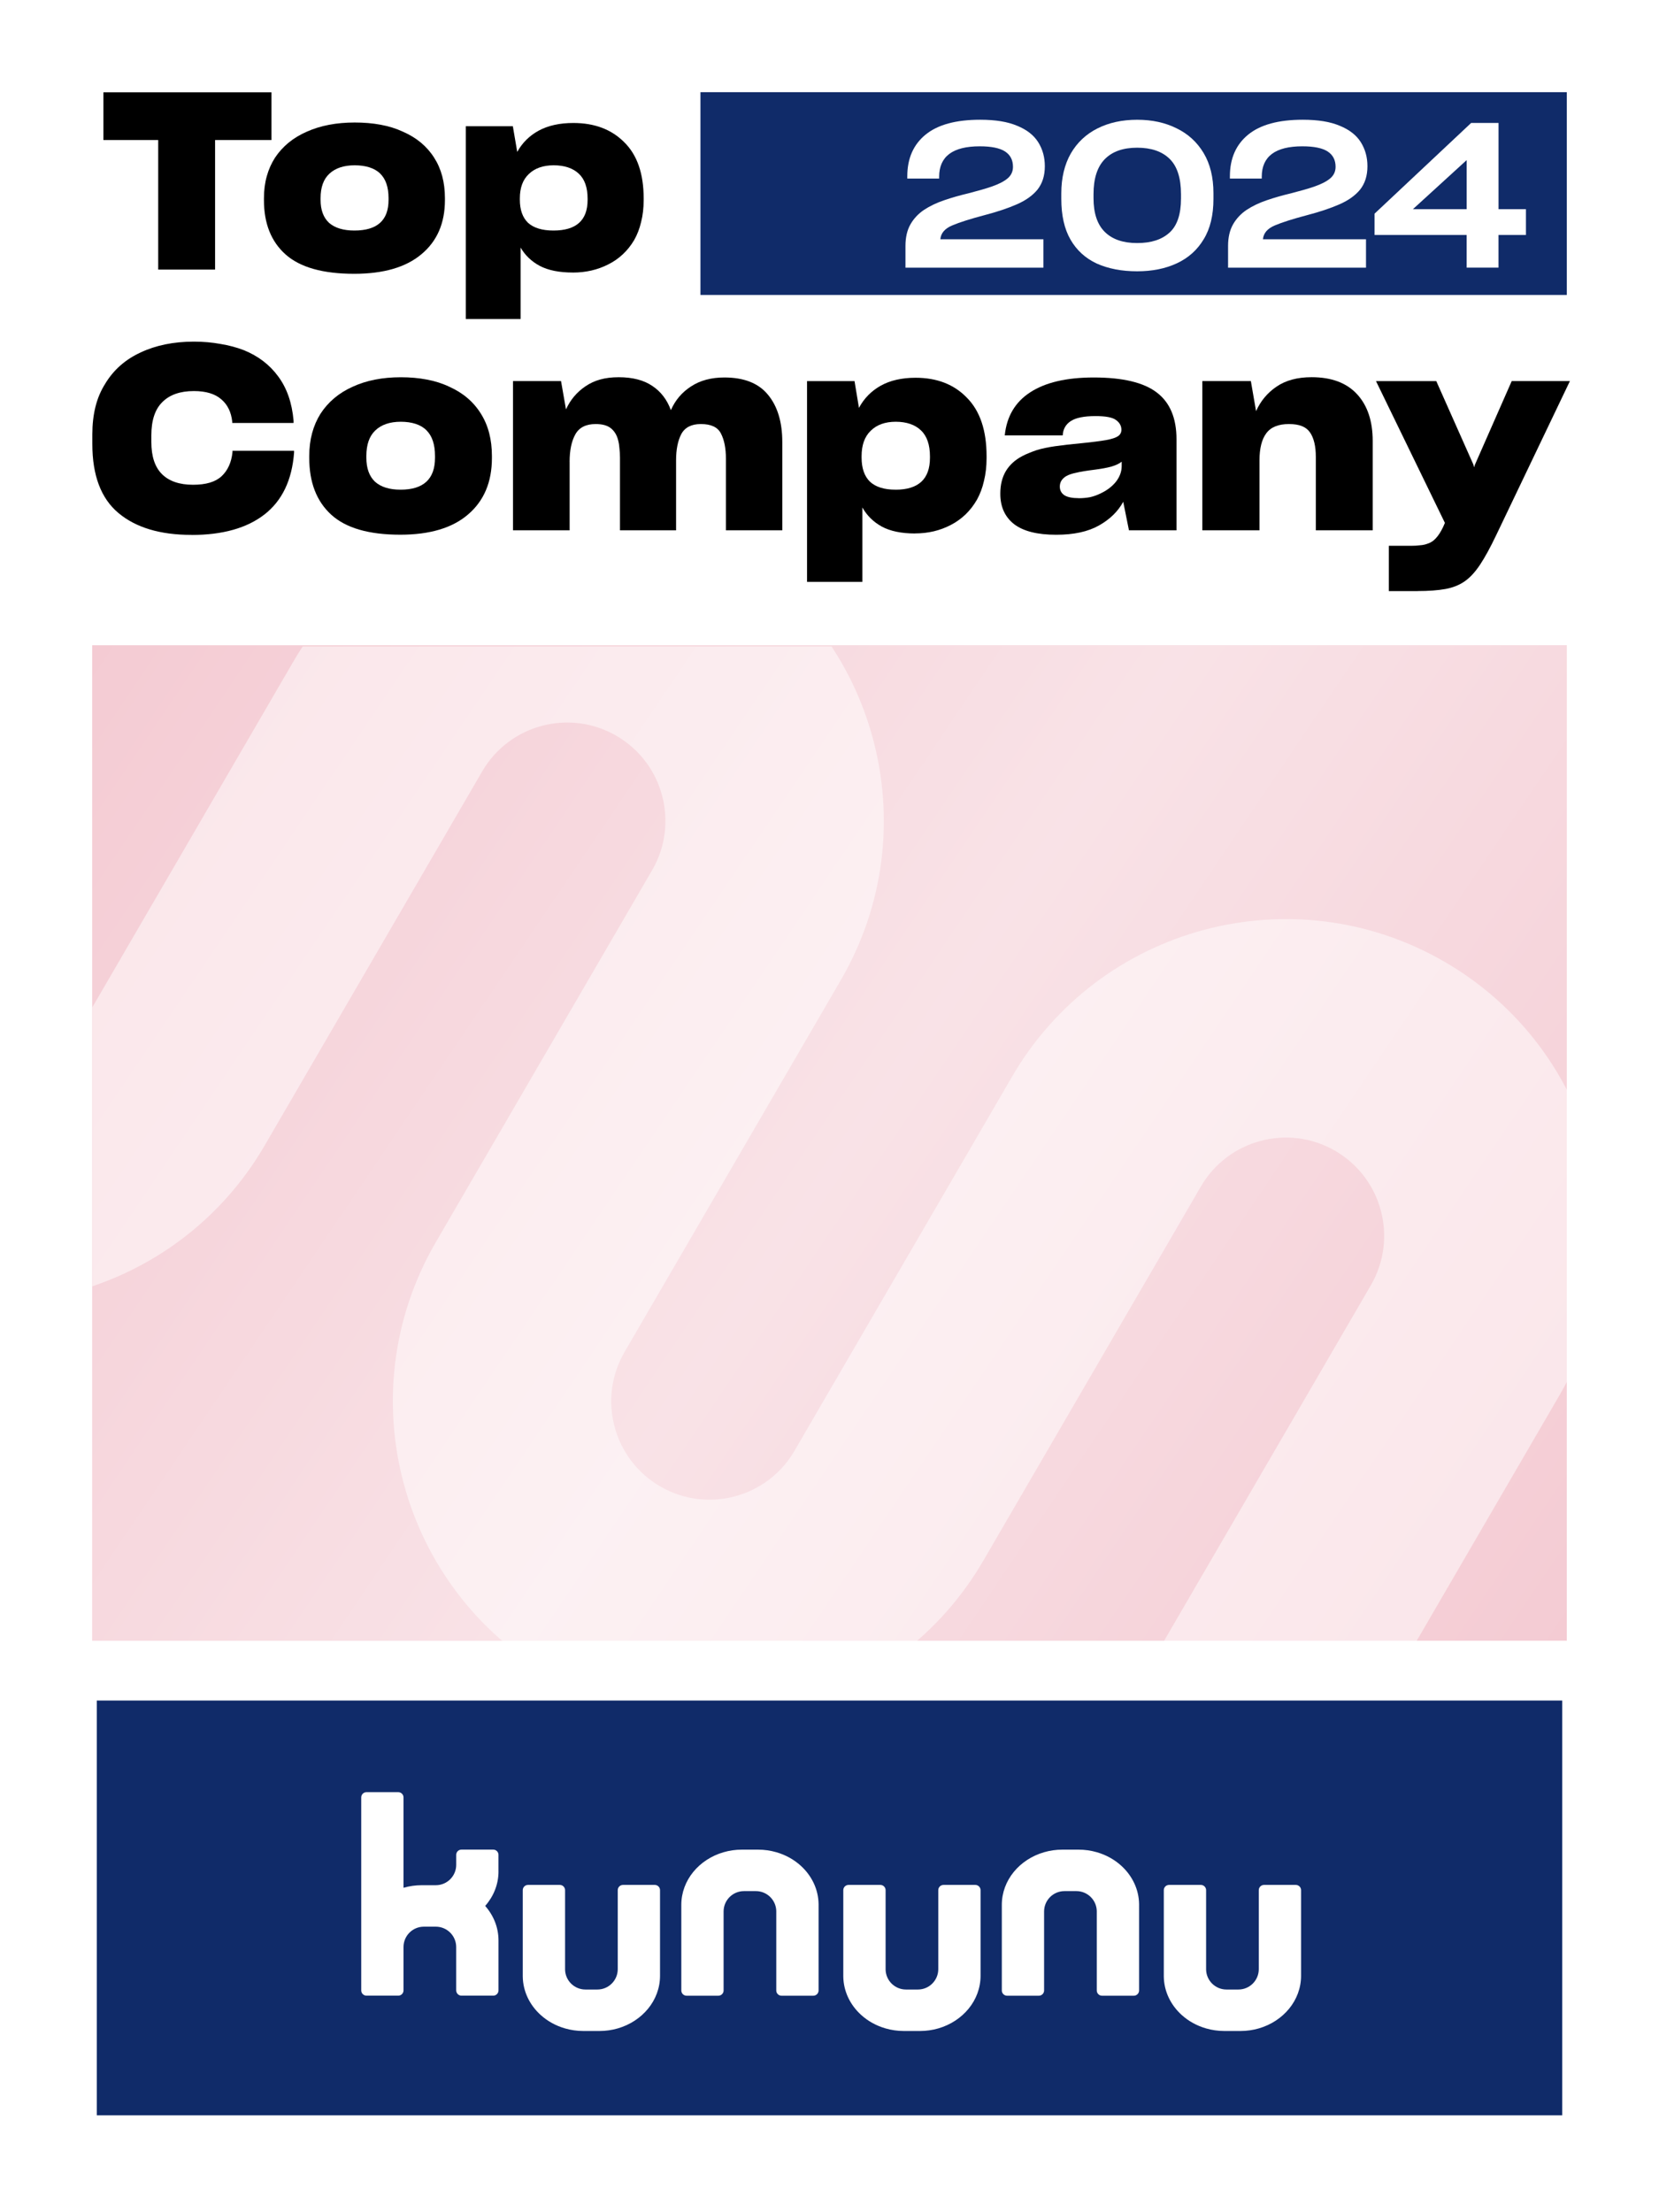 <?xml version="1.0" encoding="UTF-8" standalone="no"?> <svg xmlns:inkscape="http://www.inkscape.org/namespaces/inkscape" xmlns:sodipodi="http://sodipodi.sourceforge.net/DTD/sodipodi-0.dtd" xmlns="http://www.w3.org/2000/svg" xmlns:svg="http://www.w3.org/2000/svg" id="ohne_Rahmen" viewBox="0 0 90 120" version="1.1" sodipodi:docname="kununu_TopCompany-Siegel_2024_RGB.svg" width="90" height="120"><defs id="defs2037"><style id="style2025">.cls-1{fill:none;}.cls-2{fill:url(#linear-gradient);}.cls-3{clip-path:url(#clippath);}.cls-4{fill:#f4cbd3;}.cls-5,.cls-6{fill:#fff;}.cls-7{fill:#102b69;}.cls-6{opacity:.5;}</style><clipPath id="clippath"><path class="cls-1" d="M 456.21,746.09 C 402.15,714.88 383.63,645.75 414.84,591.69 v 0 l 0.06,-0.11 77.36,-133.02 c 9.67,-16.78 3.91,-38.23 -12.87,-47.91 -16.78,-9.67 -38.23,-3.91 -47.91,12.87 v 0 l -0.06,0.11 -77.37,133.04 C 322.82,610.72 253.69,629.22 199.64,597.99 145.59,566.76 127.09,497.63 158.32,443.58 l 0.06,-0.11 77.36,-133.02 c 9.67,-16.78 3.91,-38.23 -12.88,-47.91 -16.78,-9.67 -38.23,-3.91 -47.91,12.88 v 0 l -0.06,0.11 -77.37,133.04 c -31.26,54.03 -100.4,72.5 -154.43,41.24 -25.91,-14.99 -44.81,-39.64 -52.57,-68.55 -7.85,-28.95 -3.79,-59.84 11.27,-85.78 l 60.9,-105.49 c 10.54,-18.26 33.7,-25.25 52.3,-15.33 19.55,10.42 26.43,34.87 15.44,53.89 L -30.5,334.08 c -9.49,16.43 -4.52,37.63 11.58,47.66 16.92,10.55 39.07,4.91 48.96,-12.21 l 0.06,-0.11 77.37,-133.04 c 31.23,-54.05 100.36,-72.55 154.41,-41.32 54.05,31.23 72.55,100.36 41.32,154.41 v 0 l -0.06,0.11 -77.36,133.02 c -9.67,16.78 -3.91,38.23 12.87,47.91 16.78,9.67 38.23,3.91 47.91,-12.87 v 0 l 0.06,-0.11 77.37,-133.04 c 31.23,-54.05 100.36,-72.55 154.41,-41.32 54.05,31.23 72.55,100.36 41.32,154.41 v 0 l -0.06,0.11 -77.36,133.02 c -9.67,16.78 -3.91,38.23 12.88,47.91 16.78,9.67 38.23,3.91 47.91,-12.88 l 60.89,-105.47 c 10.54,-18.26 33.7,-25.25 52.3,-15.33 19.55,10.42 26.43,34.87 15.44,53.89 l -61.13,105.88 c -31.21,54.06 -100.34,72.58 -154.4,41.37 v 0 z" id="path2027"></path></clipPath><linearGradient id="linear-gradient" x1="30.9" y1="596.29" x2="558.23" y2="240.34" gradientTransform="matrix(0.152,0,0,-0.152,0.313,125.461)" gradientUnits="userSpaceOnUse"><stop offset="0" stop-color="#fff" stop-opacity="0" id="stop2030"></stop><stop offset=".51" stop-color="#fff" stop-opacity=".45" id="stop2032"></stop><stop offset="1" stop-color="#fff" stop-opacity="0" id="stop2034"></stop></linearGradient></defs><rect class="cls-5" x="0" y="0" width="90" height="120" id="rect2039" style="stroke-width:0.152"></rect><rect id="Balken_2" class="cls-7" x="5.251" y="92.244" width="79.5" height="22.5" style="stroke-width:0.152"></rect><g id="Logo" transform="matrix(0.152,0,0,0.152,-0.446,0)"><path class="cls-5" d="m 236.63,672.67 h -11.35 c -1.03,0 -1.87,0.84 -1.87,1.87 v 11.76 0 16.43 c 0,4.01 -3.25,7.27 -7.27,7.27 h -4.26 c -3.95,0 -7.17,-3.16 -7.27,-7.08 v -28.38 c 0,-1.03 -0.84,-1.87 -1.87,-1.87 h -11.36 c -1.03,0 -1.87,0.84 -1.87,1.87 v 30.14 c 0,0.14 0,0.27 0,0.41 0,0.08 0,0.17 0,0.26 0.07,5.34 2.48,10.17 6.33,13.68 2.42,2.21 5.41,3.89 8.76,4.85 2.06,0.6 4.26,0.92 6.54,0.92 h 5.72 c 2.28,0 4.49,-0.32 6.55,-0.92 8.75,-2.53 15.09,-9.98 15.09,-18.79 v -30.55 c 0,-1.03 -0.84,-1.87 -1.87,-1.87 z" id="path2042"></path><path class="cls-5" d="m 351.03,672.67 h -11.35 c -1.03,0 -1.87,0.84 -1.87,1.87 v 11.76 0 16.43 c 0,4.01 -3.25,7.27 -7.27,7.27 h -4.26 c -3.95,0 -7.17,-3.16 -7.27,-7.08 v -28.38 c 0,-1.03 -0.84,-1.87 -1.87,-1.87 h -11.36 c -1.03,0 -1.87,0.84 -1.87,1.87 v 30.14 c 0,0.14 0,0.27 0,0.41 0,0.08 0,0.17 0,0.26 0.07,5.34 2.48,10.17 6.33,13.68 2.42,2.21 5.41,3.89 8.76,4.85 2.06,0.6 4.26,0.92 6.54,0.92 h 5.72 c 2.28,0 4.49,-0.32 6.55,-0.92 8.75,-2.53 15.09,-9.98 15.09,-18.79 v -30.55 c 0,-1.03 -0.84,-1.87 -1.87,-1.87 z" id="path2044"></path><path class="cls-5" d="m 465.42,672.67 h -11.35 c -1.03,0 -1.87,0.84 -1.87,1.87 v 11.76 0 16.43 c 0,4.01 -3.25,7.27 -7.27,7.27 h -4.26 c -3.95,0 -7.17,-3.16 -7.27,-7.08 v -28.38 c 0,-1.03 -0.84,-1.87 -1.87,-1.87 h -11.36 c -1.03,0 -1.87,0.84 -1.87,1.87 v 30.14 c 0,0.14 0,0.27 0,0.41 0,0.08 0,0.17 0,0.26 0.07,5.34 2.48,10.17 6.33,13.68 2.42,2.21 5.41,3.89 8.76,4.85 2.06,0.6 4.26,0.92 6.54,0.92 h 5.72 c 2.28,0 4.49,-0.32 6.55,-0.92 8.75,-2.53 15.09,-9.98 15.09,-18.79 v -30.55 c 0,-1.03 -0.84,-1.87 -1.87,-1.87 z" id="path2046"></path><path class="cls-5" d="m 295.09,679.53 c -0.07,-5.34 -2.48,-10.17 -6.33,-13.68 -2.42,-2.21 -5.41,-3.89 -8.76,-4.85 -2.06,-0.6 -4.26,-0.92 -6.54,-0.92 h -5.72 c -2.28,0 -4.49,0.32 -6.55,0.92 -8.75,2.53 -15.09,9.98 -15.09,18.79 v 30.55 c 0,1.03 0.84,1.87 1.87,1.87 h 11.35 c 1.03,0 1.87,-0.84 1.87,-1.87 v -11.76 0 -16.43 c 0,-4.01 3.25,-7.27 7.27,-7.27 h 4.26 c 3.95,0 7.17,3.16 7.27,7.08 v 28.38 c 0,1.03 0.84,1.87 1.87,1.87 h 11.36 c 1.03,0 1.87,-0.84 1.87,-1.87 V 680.2 c 0,-0.14 0,-0.27 0,-0.41 0,-0.08 0,-0.17 0,-0.26 z" id="path2048"></path><path class="cls-5" d="m 409.48,679.53 c -0.07,-5.34 -2.48,-10.17 -6.33,-13.68 -2.42,-2.21 -5.41,-3.89 -8.76,-4.85 -2.06,-0.6 -4.26,-0.92 -6.54,-0.92 h -5.72 c -2.28,0 -4.49,0.32 -6.55,0.92 -8.75,2.53 -15.09,9.98 -15.09,18.79 v 30.55 c 0,1.03 0.84,1.87 1.87,1.87 h 11.35 c 1.03,0 1.87,-0.84 1.87,-1.87 v -11.76 0 -16.43 c 0,-4.01 3.25,-7.27 7.27,-7.27 h 4.26 c 3.95,0 7.17,3.16 7.27,7.08 v 28.38 c 0,1.03 0.84,1.87 1.87,1.87 h 11.36 c 1.03,0 1.87,-0.84 1.87,-1.87 V 680.2 c 0,-0.14 0,-0.27 0,-0.41 0,-0.08 0,-0.17 0,-0.26 z" id="path2050"></path><path class="cls-5" d="m 180.84,667.88 c 0,-0.14 0,-0.28 0,-0.42 0,-0.02 0,-0.04 0,-0.06 v -4.58 c 0,0 0,-0.02 0,-0.03 v -0.85 c 0,0 0,-0.02 0,-0.03 v -0.07 0 c -0.05,-0.98 -0.86,-1.77 -1.85,-1.77 h -11.37 c -1.03,0 -1.86,0.83 -1.86,1.86 v 0.85 c 0,0 0,0 0,0 v 2.72 c 0,4.01 -3.25,7.27 -7.27,7.27 h -4.99 c -2.28,0 -4.49,0.32 -6.55,0.92 v -32.25 c 0,-1.03 -0.84,-1.87 -1.87,-1.87 h -11.35 c -1.03,0 -1.87,0.84 -1.87,1.87 v 68.88 c 0,1.03 0.84,1.87 1.87,1.87 h 11.35 c 1.03,0 1.87,-0.84 1.87,-1.87 v -15.48 0 c 0,-4.01 3.25,-7.27 7.27,-7.27 h 4.26 c 4.01,0 7.27,3.26 7.27,7.27 v 15.48 c 0,0.32 0.08,0.62 0.23,0.88 0.31,0.59 0.93,0.99 1.65,0.99 h 11.35 c 1.03,0 1.87,-0.84 1.87,-1.87 v -17.84 c 0,-4.66 -1.78,-8.94 -4.75,-12.31 2.96,-3.37 4.75,-7.65 4.75,-12.31 z" id="path2052"></path></g><rect class="cls-4" x="5" y="35" width="79.999" height="54" id="rect2055" style="stroke-width:0.152"></rect><g class="cls-3" clip-path="url(#clippath)" id="g2059" transform="matrix(0.152,0,0,0.152,-0.446,0)"><rect class="cls-6" x="35.9" y="230.71" width="527.33" height="355.95" id="rect2057"></rect></g><rect class="cls-2" x="5" y="35" width="79.999" height="54" id="rect2061" style="fill:url(#linear-gradient);stroke-width:0.152"></rect><rect id="Balken_1" class="cls-7" x="37.999" y="5" width="47" height="11" style="stroke-width:0.152"></rect><g id="_2024" transform="matrix(0.152,0,0,0.152,-0.446,0)"><path class="cls-5" d="m 326.1,95.51 v -7.75 c 0,-3.04 0.59,-5.6 1.77,-7.68 1.18,-2.07 2.81,-3.81 4.89,-5.21 2.07,-1.35 4.45,-2.49 7.13,-3.4 2.68,-0.92 5.54,-1.74 8.58,-2.46 1.64,-0.43 3.16,-0.84 4.56,-1.23 1.4,-0.39 2.7,-0.8 3.91,-1.23 2.41,-0.82 4.27,-1.77 5.58,-2.86 1.3,-1.09 1.95,-2.47 1.95,-4.16 0,-2.41 -0.94,-4.24 -2.82,-5.47 -1.88,-1.23 -4.9,-1.85 -9.05,-1.85 -4.83,0 -8.45,0.91 -10.86,2.72 -2.41,1.81 -3.62,4.53 -3.62,8.15 v 0.65 h -11.37 v -0.8 c 0,-6.37 2.17,-11.33 6.52,-14.88 4.34,-3.55 10.84,-5.32 19.48,-5.32 2.75,0 5.23,0.18 7.42,0.54 2.2,0.36 4.14,0.91 5.83,1.63 3.43,1.4 5.93,3.36 7.49,5.87 1.57,2.51 2.35,5.36 2.35,8.54 0,1.69 -0.22,3.22 -0.65,4.6 -0.43,1.38 -1.09,2.62 -1.95,3.73 -1.74,2.13 -4.21,3.89 -7.42,5.29 -3.21,1.4 -7.04,2.68 -11.48,3.84 -5.12,1.35 -8.98,2.58 -11.59,3.69 -2.61,1.11 -4.01,2.75 -4.2,4.92 h 36.78 v 10.14 h -49.24 z" id="path2064"></path><path class="cls-5" d="m 401.05,96.12 c -2.41,-0.46 -4.64,-1.15 -6.66,-2.06 -4.05,-1.88 -7.18,-4.73 -9.38,-8.54 -2.2,-3.81 -3.29,-8.66 -3.29,-14.55 v -1.95 c 0,-2.8 0.29,-5.39 0.87,-7.78 0.58,-2.39 1.42,-4.55 2.53,-6.48 2.27,-3.91 5.44,-6.89 9.52,-8.94 4.08,-2.05 8.8,-3.08 14.16,-3.08 2.65,0 5.15,0.25 7.49,0.76 2.34,0.51 4.53,1.27 6.55,2.28 4.1,1.98 7.33,4.92 9.67,8.83 2.34,3.91 3.51,8.69 3.51,14.34 v 2.1 c 0,2.85 -0.29,5.48 -0.87,7.89 -0.58,2.41 -1.45,4.56 -2.61,6.44 -2.27,3.81 -5.46,6.67 -9.56,8.58 -4.1,1.91 -8.83,2.86 -14.19,2.86 -2.75,0 -5.33,-0.23 -7.75,-0.69 z m 19.3,-13.11 c 2.73,-2.49 4.09,-6.55 4.09,-12.2 v -1.45 c 0,-5.79 -1.35,-10.02 -4.06,-12.67 -2.7,-2.65 -6.56,-3.98 -11.59,-3.98 -5.03,0 -8.87,1.36 -11.55,4.09 -2.68,2.73 -4.02,6.89 -4.02,12.49 v 1.45 c 0,5.36 1.34,9.37 4.02,12.02 2.68,2.66 6.53,3.98 11.55,3.98 5.02,0 8.82,-1.24 11.55,-3.73 z" id="path2066"></path><path class="cls-5" d="m 441.24,95.51 v -7.75 c 0,-3.04 0.59,-5.6 1.77,-7.68 1.18,-2.07 2.81,-3.81 4.89,-5.21 2.07,-1.35 4.45,-2.49 7.13,-3.4 2.68,-0.92 5.54,-1.74 8.58,-2.46 1.64,-0.43 3.16,-0.84 4.56,-1.23 1.4,-0.39 2.7,-0.8 3.91,-1.23 2.41,-0.82 4.27,-1.77 5.58,-2.86 1.3,-1.09 1.95,-2.47 1.95,-4.16 0,-2.41 -0.94,-4.24 -2.82,-5.47 -1.88,-1.23 -4.9,-1.85 -9.05,-1.85 -4.83,0 -8.45,0.91 -10.86,2.72 -2.41,1.81 -3.62,4.53 -3.62,8.15 v 0.65 h -11.37 v -0.8 c 0,-6.37 2.17,-11.33 6.52,-14.88 4.34,-3.55 10.84,-5.32 19.48,-5.32 2.75,0 5.23,0.18 7.42,0.54 2.2,0.36 4.14,0.91 5.83,1.63 3.43,1.4 5.93,3.36 7.49,5.87 1.57,2.51 2.35,5.36 2.35,8.54 0,1.69 -0.22,3.22 -0.65,4.6 -0.43,1.38 -1.09,2.62 -1.95,3.73 -1.74,2.13 -4.21,3.89 -7.42,5.29 -3.21,1.4 -7.04,2.68 -11.48,3.84 -5.12,1.35 -8.98,2.58 -11.59,3.69 -2.61,1.11 -4.01,2.75 -4.2,4.92 h 36.78 v 10.14 h -49.24 z" id="path2068"></path><path class="cls-5" d="m 547.54,83.85 h -9.78 V 95.51 H 526.39 V 83.85 h -32.87 v -7.6 l 34.47,-32.37 h 9.78 v 30.77 h 9.78 v 9.2 z M 526.4,74.65 V 57.13 l -19.19,17.52 z" id="path2070"></path></g><g id="Top_Company" transform="matrix(0.152,0,0,0.152,-0.446,0)"><path d="M 99.81,49.98 V 32.95 H 39.84 V 49.98 H 59.4 V 96.21 H 79.7 V 49.98 Z" id="path2073"></path><path d="m 129.34,97.71 c 10.46,0 18.45,-2.32 23.99,-6.97 5.6,-4.65 8.4,-11.09 8.4,-19.32 v -0.71 c 0,-5.65 -1.29,-10.47 -3.87,-14.47 -2.58,-4.06 -6.3,-7.15 -11.16,-9.26 -2.4,-1.12 -5.04,-1.94 -7.94,-2.47 -2.83,-0.53 -5.9,-0.79 -9.23,-0.79 -6.52,0 -12.21,1.09 -17.07,3.26 -4.86,2.12 -8.64,5.2 -11.35,9.26 -1.29,2 -2.28,4.21 -2.95,6.62 -0.68,2.41 -1.02,5.03 -1.02,7.85 v 0.71 c 0,8.35 2.58,14.82 7.75,19.41 5.17,4.59 13.32,6.88 24.45,6.88 z m 0.09,-15.44 c -3.94,0 -6.95,-0.91 -9.04,-2.73 -2.03,-1.88 -3.04,-4.62 -3.04,-8.2 v -0.62 c 0,-3.88 1.05,-6.79 3.14,-8.73 2.15,-2 5.17,-3 9.04,-3 3.87,0 7.07,0.97 9.04,2.91 2.03,1.94 3.04,4.88 3.04,8.82 v 0.62 c 0,3.65 -1.01,6.38 -3.04,8.2 -2.03,1.82 -5.07,2.73 -9.13,2.73 z" id="path2075"></path><path d="m 200.46,82.27 c -4,0 -7.01,-0.91 -9.04,-2.73 -1.97,-1.88 -2.95,-4.65 -2.95,-8.29 v -0.44 c 0,-3.82 1.08,-6.73 3.23,-8.73 2.15,-2.06 5.11,-3.09 8.86,-3.09 3.75,0 6.86,1 8.95,3 2.09,1.94 3.14,4.91 3.14,8.91 v 0.44 c 0,3.65 -1.01,6.38 -3.04,8.2 -2.03,1.82 -5.07,2.73 -9.13,2.73 z m 6.92,15 c 4.61,0 8.83,-0.97 12.64,-2.91 3.88,-1.94 6.95,-4.82 9.23,-8.65 1.11,-1.94 1.94,-4.09 2.49,-6.44 0.62,-2.41 0.92,-5.03 0.92,-7.85 V 70.8 c 0,-8.82 -2.31,-15.5 -6.92,-20.03 -4.55,-4.59 -10.61,-6.88 -18.18,-6.88 -4.86,0 -8.98,0.91 -12.36,2.73 -3.32,1.82 -5.87,4.35 -7.66,7.59 l -1.57,-9.17 h -16.79 v 68.81 h 19.56 v -25.5 c 1.6,2.76 3.88,4.94 6.83,6.53 3.01,1.59 6.95,2.38 11.81,2.38 z" id="path2077"></path><path d="m 71.29,190.91 c 11.11,0 19.81,-2.45 26.08,-7.35 6.27,-4.9 9.78,-12.24 10.52,-22.04 v -0.64 H 85.91 v 0.46 c -0.37,3.67 -1.68,6.55 -3.91,8.63 -2.17,2.02 -5.56,3.03 -10.15,3.03 -4.84,0 -8.54,-1.26 -11.08,-3.77 -2.55,-2.51 -3.82,-6.34 -3.82,-11.48 v -2.39 c 0,-5.33 1.3,-9.28 3.91,-11.85 2.61,-2.63 6.36,-3.95 11.27,-3.95 4.28,0 7.54,0.98 9.78,2.94 2.24,1.9 3.54,4.56 3.91,7.99 v 0.46 h 21.89 v -0.83 c -0.56,-6.37 -2.39,-11.63 -5.5,-15.8 -3.04,-4.16 -7.14,-7.29 -12.29,-9.37 -2.55,-0.98 -5.31,-1.71 -8.29,-2.2 -2.98,-0.55 -6.15,-0.83 -9.5,-0.83 -7.2,0 -13.54,1.29 -19,3.86 -5.46,2.51 -9.69,6.24 -12.67,11.2 -1.55,2.45 -2.7,5.17 -3.45,8.17 -0.75,3 -1.12,6.28 -1.12,9.83 v 3.49 c 0,11.2 3.1,19.41 9.31,24.61 6.21,5.2 14.9,7.81 26.08,7.81 z" id="path2079"></path><path d="m 145.8,190.82 c 10.56,0 18.63,-2.42 24.22,-7.25 5.65,-4.84 8.48,-11.54 8.48,-20.11 v -0.73 c 0,-5.88 -1.3,-10.9 -3.91,-15.06 -2.61,-4.22 -6.36,-7.44 -11.27,-9.64 -2.42,-1.16 -5.09,-2.02 -8.01,-2.57 -2.86,-0.55 -5.96,-0.83 -9.31,-0.83 -6.58,0 -12.33,1.13 -17.23,3.4 -4.91,2.2 -8.72,5.42 -11.46,9.64 -1.3,2.08 -2.3,4.38 -2.98,6.89 -0.68,2.51 -1.02,5.23 -1.02,8.17 v 0.73 c 0,8.69 2.61,15.43 7.82,20.2 5.22,4.78 13.44,7.16 24.68,7.16 z m 0.09,-16.07 c -3.97,0 -7.02,-0.95 -9.13,-2.85 -2.05,-1.96 -3.07,-4.81 -3.07,-8.54 v -0.64 c 0,-4.04 1.06,-7.07 3.17,-9.09 2.17,-2.08 5.22,-3.12 9.13,-3.12 3.91,0 7.14,1.01 9.13,3.03 2.05,2.02 3.07,5.08 3.07,9.18 v 0.64 c 0,3.8 -1.02,6.64 -3.07,8.54 -2.05,1.9 -5.12,2.85 -9.22,2.85 z" id="path2081"></path><path d="m 206.23,164.83 c 0,-4.1 0.68,-7.38 2.05,-9.83 1.37,-2.45 3.79,-3.67 7.26,-3.67 2.42,0 4.25,0.52 5.5,1.56 1.24,1.04 2.08,2.45 2.51,4.22 0.25,0.92 0.4,1.9 0.47,2.94 0.12,1.04 0.19,2.14 0.19,3.31 v 25.9 h 20.02 v -24.98 c 0,-3.86 0.62,-6.98 1.86,-9.37 1.3,-2.39 3.63,-3.58 6.99,-3.58 3.66,0 6.05,1.13 7.17,3.4 1.18,2.26 1.77,5.26 1.77,9 v 25.53 h 20.12 v -31.5 c 0,-7.16 -1.71,-12.8 -5.12,-16.9 -3.35,-4.1 -8.54,-6.15 -15.55,-6.15 -4.72,0 -8.69,1.07 -11.92,3.21 -3.23,2.08 -5.62,4.9 -7.17,8.45 -1.37,-3.73 -3.57,-6.61 -6.61,-8.63 -3.04,-2.08 -7.05,-3.12 -12.01,-3.12 -4.96,0 -8.66,1.07 -11.83,3.21 -3.1,2.08 -5.43,4.84 -6.99,8.27 L 203.17,136 h -17.14 v 53.26 h 20.21 v -24.43 z" id="path2083"></path><path d="m 322.55,174.75 c -4.04,0 -7.08,-0.95 -9.13,-2.85 -1.99,-1.96 -2.98,-4.84 -2.98,-8.63 v -0.46 c 0,-3.98 1.09,-7.01 3.26,-9.09 2.17,-2.14 5.15,-3.21 8.94,-3.21 3.79,0 6.92,1.04 9.03,3.12 2.11,2.02 3.17,5.11 3.17,9.28 v 0.46 c 0,3.8 -1.02,6.64 -3.07,8.54 -2.05,1.9 -5.12,2.85 -9.22,2.85 z m 6.99,15.61 c 4.66,0 8.91,-1.01 12.76,-3.03 3.91,-2.02 7.02,-5.02 9.31,-9 1.12,-2.02 1.96,-4.25 2.51,-6.7 0.62,-2.51 0.93,-5.24 0.93,-8.17 v -0.64 c 0,-9.18 -2.33,-16.13 -6.99,-20.85 -4.59,-4.78 -10.71,-7.16 -18.35,-7.16 -4.91,0 -9.07,0.95 -12.48,2.85 -3.35,1.9 -5.93,4.53 -7.73,7.9 l -1.58,-9.55 h -16.95 v 71.63 h 19.75 V 181.1 c 1.61,2.88 3.91,5.14 6.89,6.8 3.04,1.65 7.02,2.48 11.92,2.48 z" id="path2085"></path><path d="m 387.9,177.78 c -2.24,0 -3.91,-0.34 -5.03,-1.01 -1.12,-0.73 -1.68,-1.78 -1.68,-3.12 0,-0.8 0.19,-1.5 0.56,-2.11 0.43,-0.67 1.02,-1.22 1.77,-1.65 0.87,-0.49 2.05,-0.89 3.54,-1.19 1.49,-0.37 3.73,-0.73 6.71,-1.1 2.36,-0.31 4.32,-0.67 5.87,-1.1 1.61,-0.49 2.83,-1.07 3.63,-1.74 v 1.56 c 0,1.96 -0.68,3.83 -2.05,5.6 -1.37,1.71 -3.23,3.12 -5.59,4.22 -1.12,0.55 -2.33,0.98 -3.63,1.29 -1.3,0.24 -2.67,0.37 -4.1,0.37 z m 17.98,11.48 h 16.95 v -32.51 c 0,-7.59 -2.36,-13.16 -7.08,-16.71 -4.66,-3.55 -12.14,-5.33 -22.45,-5.33 -9.75,0 -17.32,1.78 -22.73,5.33 -5.34,3.49 -8.35,8.6 -9.03,15.34 h 20.68 c 0.12,-2.2 1.06,-3.89 2.79,-5.05 1.8,-1.22 4.78,-1.84 8.94,-1.84 3.6,0 6.02,0.46 7.26,1.38 1.3,0.92 1.96,2.08 1.96,3.49 0,0.98 -0.4,1.74 -1.21,2.3 -0.81,0.55 -2.2,1.01 -4.19,1.38 -1.06,0.18 -2.3,0.37 -3.73,0.55 -1.37,0.18 -2.98,0.37 -4.84,0.55 -3.91,0.37 -7.14,0.73 -9.69,1.1 -2.55,0.37 -4.72,0.83 -6.52,1.38 -0.93,0.31 -1.83,0.64 -2.7,1.01 -0.81,0.31 -1.61,0.67 -2.42,1.1 -2.61,1.35 -4.6,3.15 -5.96,5.42 -1.3,2.2 -1.96,4.87 -1.96,7.99 v 0.09 c 0,4.65 1.65,8.27 4.94,10.84 3.29,2.51 8.29,3.77 15,3.77 6.27,0 11.36,-1.1 15.27,-3.31 3.91,-2.2 6.8,-5.02 8.66,-8.45 l 2.05,10.19 z" id="path2087"></path><path d="m 452.45,164.37 c 0,-4.35 0.81,-7.59 2.42,-9.73 1.61,-2.2 4.31,-3.31 8.1,-3.31 3.79,0 6.18,1.01 7.54,3.03 1.37,2.02 2.05,4.93 2.05,8.72 v 26.17 h 20.3 v -31.87 c 0,-7.1 -1.86,-12.67 -5.59,-16.71 -3.73,-4.04 -9.13,-6.06 -16.21,-6.06 -5.09,0 -9.28,1.13 -12.57,3.4 -3.23,2.2 -5.65,5.11 -7.26,8.72 l -1.86,-10.74 h -17.32 v 53.26 h 20.4 v -24.89 z" id="path2089"></path><path d="m 508.84,210.93 c 3.97,0 7.3,-0.25 9.97,-0.73 2.67,-0.49 4.97,-1.41 6.89,-2.75 1.93,-1.35 3.76,-3.34 5.5,-5.97 1.74,-2.63 3.63,-6.09 5.68,-10.38 L 563.24,136 h -20.77 l -13.13,29.85 -0.28,0.92 -0.28,-1.01 -13.23,-29.75 h -21.51 l 24.59,50.6 -0.65,1.47 c -0.81,1.71 -1.68,3.06 -2.61,4.04 -0.87,0.98 -1.96,1.65 -3.26,2.02 -0.68,0.24 -1.49,0.4 -2.42,0.46 -0.87,0.12 -1.86,0.18 -2.98,0.18 h -8.1 v 16.16 h 10.25 z" id="path2091"></path></g></svg> 